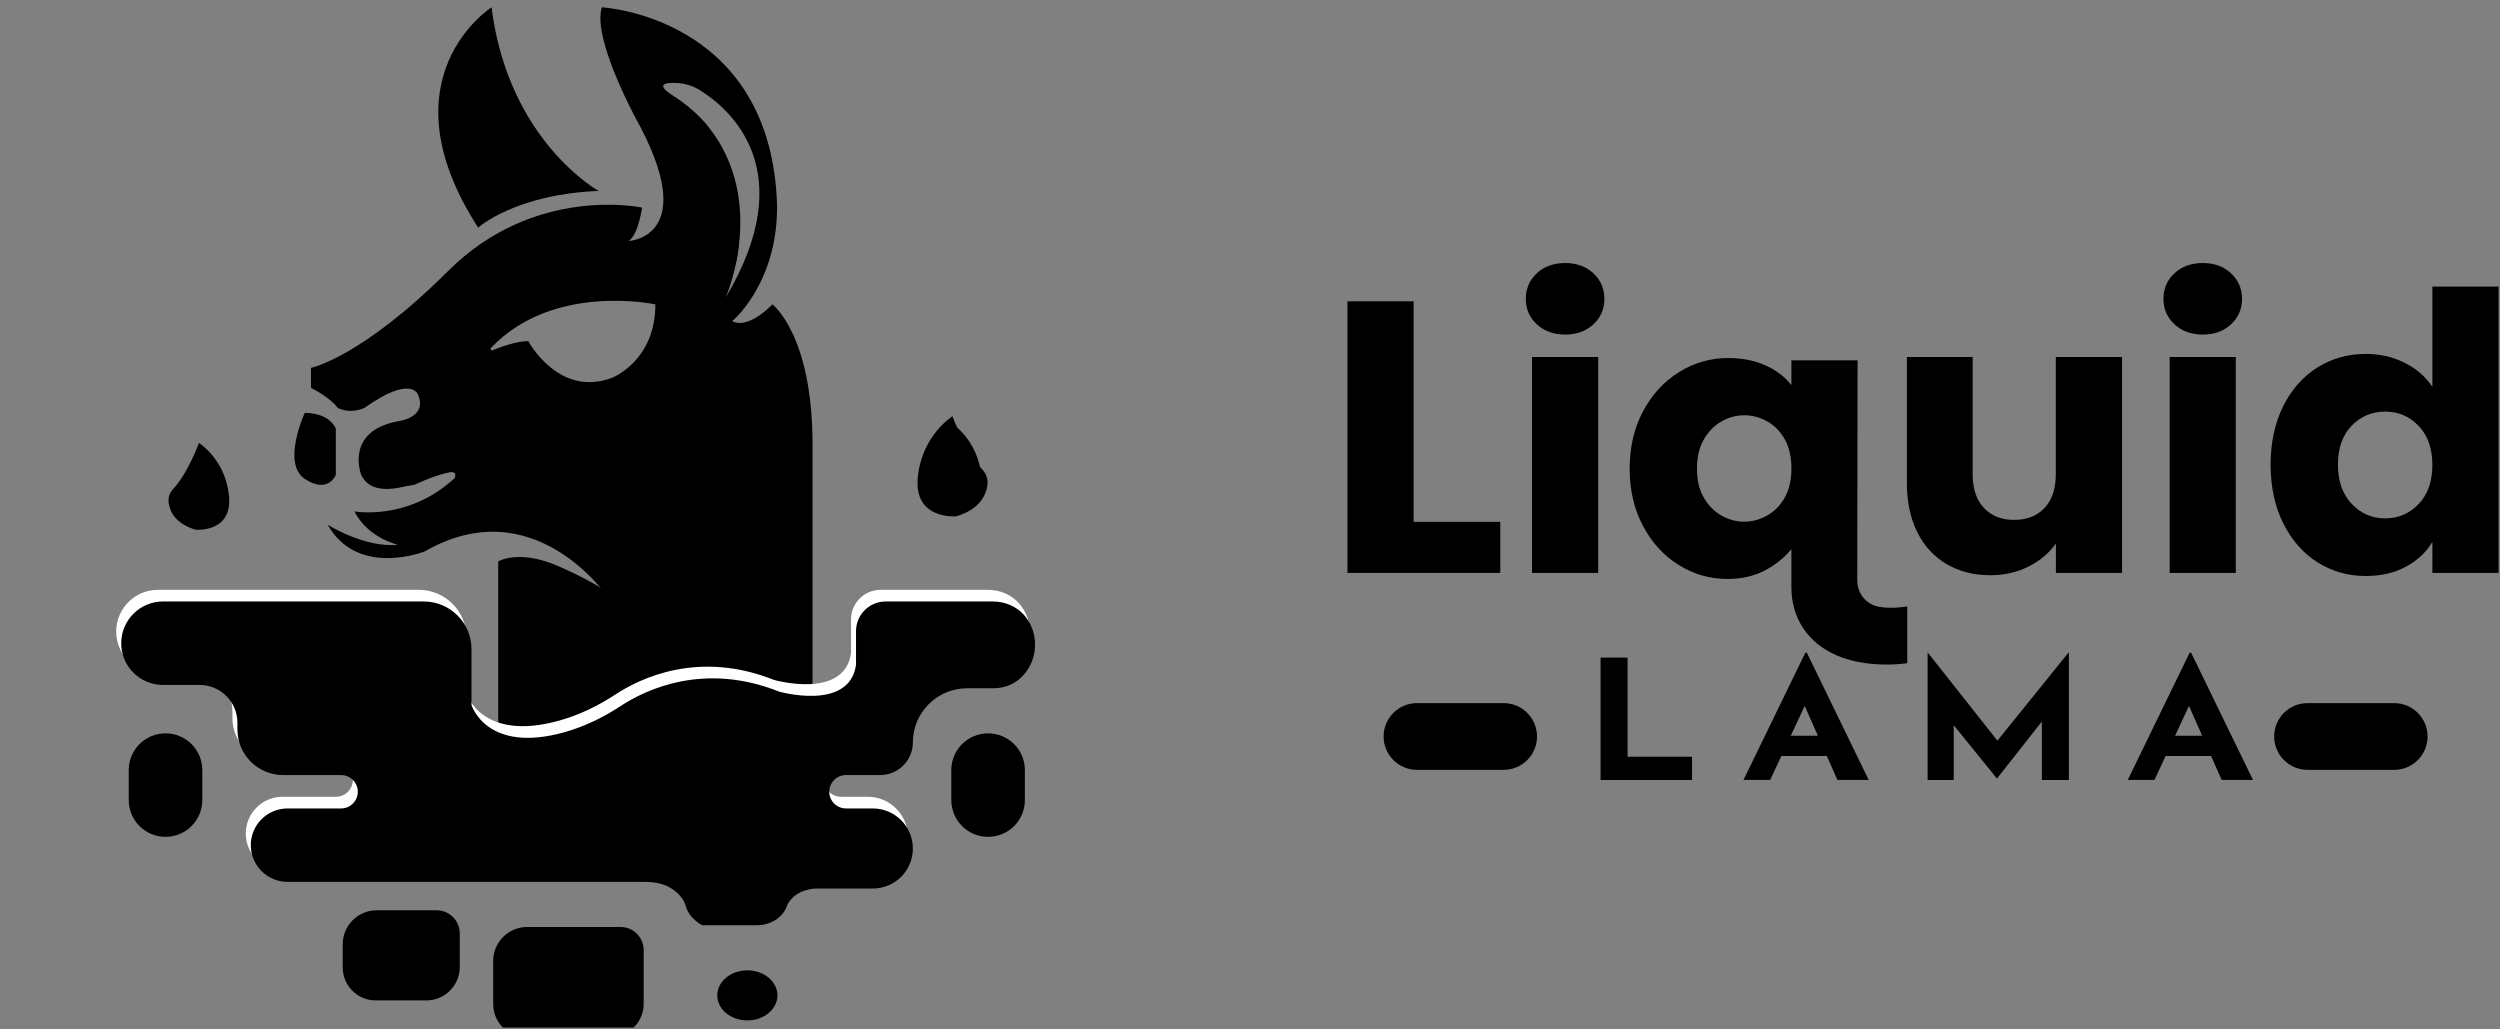 <svg width="272" height="112" viewBox="0 0 272 112" fill="none" xmlns="http://www.w3.org/2000/svg">
<rect x="0" y="0" width="272" height="112" fill="#808080" stroke="none"/>
<g clip-path="url(#clip0_2275_11160)">
<path d="M84.039 33.12C81.129 36.026 79.673 34.936 79.673 34.936C80.401 34.301 81.059 33.484 81.642 32.616C83.803 29.38 84.716 25.486 84.516 21.6C83.479 1.727 65.485 0.797 65.485 0.797C64.394 4.066 69.123 12.782 69.123 12.782C76.399 25.857 68.395 26.22 68.395 26.22C69.487 25.494 69.851 22.588 69.851 22.588C69.851 22.588 58.209 20.046 48.75 29.489C39.291 38.931 33.834 40.021 33.834 40.021V42.2C36.017 43.29 36.744 44.379 36.744 44.379C38.2 45.106 39.655 44.379 39.655 44.379C44.748 40.747 45.476 42.926 45.476 42.926C46.567 45.469 43.293 45.832 43.293 45.832C37.472 46.922 39.291 51.643 39.291 51.643C40.746 54.912 46.567 52.006 46.567 52.006C50.205 50.19 49.478 52.006 49.478 52.006C44.384 56.728 38.563 55.638 38.563 55.638C40.019 58.544 43.293 59.27 43.293 59.27C39.655 59.633 35.653 57.091 35.653 57.091C38.927 62.902 46.203 59.996 46.203 59.996C58.063 53.179 66.016 64.794 66.209 65.077C58.209 58.544 54.207 61.086 54.207 61.086V89.778L88.405 79.972V48.374C88.405 36.389 84.039 33.12 84.039 33.12ZM66.576 41.111C60.755 43.29 57.481 37.115 57.481 37.115C56.215 37.115 54.505 37.733 53.585 38.107C53.432 38.169 53.301 37.973 53.418 37.853C60.206 30.698 71.306 33.12 71.306 33.12C71.306 39.295 66.576 41.111 66.576 41.111ZM77.105 13.835C76.013 12.455 74.653 11.318 73.168 10.37C72.208 9.757 71.266 8.91 73.674 9.03C74.562 9.078 75.424 9.357 76.177 9.826C79.393 11.838 87.226 18.509 78.949 32.383C79.113 32.013 83.45 21.858 77.105 13.835Z" fill="#DCF2F8" style="fill:#DCF2F8;fill:color(display-p3 0.863 0.949 0.973);fill-opacity:1;"/>
<path d="M52.025 24.767C52.025 24.767 56.027 21.135 65.122 20.772C65.122 20.772 55.299 15.324 53.48 0.797C53.48 0.797 41.475 8.424 52.025 24.767Z" fill="#F9FBFC" style="fill:#F9FBFC;fill:color(display-p3 0.977 0.984 0.988);fill-opacity:1;"/>
<path d="M53.479 23.315C53.479 23.315 45.839 13.146 52.024 4.43C52.024 4.43 55.425 17.809 61.548 21.107C61.548 21.107 59.3 21.136 53.479 23.315Z" fill="url(#paint0_linear_2275_11160)" style=""/>
<path d="M46.386 108.845H40.871C38.895 108.845 37.291 107.243 37.291 105.271V102.725C37.291 100.688 38.943 99.039 40.984 99.039H47.499C48.893 99.039 50.024 100.169 50.024 101.56V105.213C50.024 107.218 48.394 108.845 46.386 108.845Z" fill="#4EA6A0" style="fill:#4EA6A0;fill:color(display-p3 0.306 0.651 0.627);fill-opacity:1;"/>
<path d="M46.045 107.392H41.632C40.239 107.392 39.107 106.263 39.107 104.872V102.646C39.107 101.255 40.239 100.125 41.632 100.125H46.045C47.438 100.125 48.57 101.255 48.57 102.646V104.872C48.57 106.263 47.438 107.392 46.045 107.392Z" fill="#64D7D6" style="fill:#64D7D6;fill:color(display-p3 0.392 0.843 0.839);fill-opacity:1;"/>
<path d="M66.395 112.841H57.242C55.267 112.841 53.662 111.239 53.662 109.267V104.542C53.662 102.504 55.314 100.855 57.355 100.855H67.508C68.902 100.855 70.033 101.985 70.033 103.376V109.209C70.033 111.214 68.403 112.841 66.395 112.841Z" fill="#4EA6A0" style="fill:#4EA6A0;fill:color(display-p3 0.306 0.651 0.627);fill-opacity:1;"/>
<path d="M65.637 111.067H58.521C57.127 111.067 55.996 109.938 55.996 108.547V104.708C55.996 103.317 57.127 102.188 58.521 102.188H65.637C67.03 102.188 68.162 103.317 68.162 104.708V108.547C68.162 109.942 67.03 111.067 65.637 111.067Z" fill="#64D7D6" style="fill:#64D7D6;fill:color(display-p3 0.392 0.843 0.839);fill-opacity:1;"/>
<path d="M18.008 91.048C15.796 91.048 14.006 89.261 14.006 87.053V83.784C14.006 81.576 15.796 79.789 18.008 79.789C20.22 79.789 22.01 81.576 22.01 83.784V87.053C22.01 89.261 20.216 91.048 18.008 91.048Z" fill="#E4FEFD" style="fill:#E4FEFD;fill:color(display-p3 0.894 0.996 0.992);fill-opacity:1;"/>
<path d="M18.188 89.745C16.482 89.745 15.096 88.361 15.096 86.658V84.181C15.096 82.478 16.482 81.094 18.188 81.094C19.894 81.094 21.28 82.478 21.28 84.181V86.658C21.28 88.365 19.894 89.745 18.188 89.745Z" fill="#77E2E5" style="fill:#77E2E5;fill:color(display-p3 0.467 0.886 0.898);fill-opacity:1;"/>
<path d="M107.504 91.048C105.292 91.048 103.502 89.261 103.502 87.053V83.784C103.502 81.576 105.292 79.789 107.504 79.789C109.716 79.789 111.506 81.576 111.506 83.784V87.053C111.506 89.261 109.712 91.048 107.504 91.048Z" fill="#E4FEFD" style="fill:#E4FEFD;fill:color(display-p3 0.894 0.996 0.992);fill-opacity:1;"/>
<path d="M107.684 89.745C105.978 89.745 104.592 88.361 104.592 86.658V84.181C104.592 82.478 105.978 81.094 107.684 81.094C109.39 81.094 110.776 82.478 110.776 84.181V86.658C110.776 88.365 109.39 89.745 107.684 89.745Z" fill="#77E2E5" style="fill:#77E2E5;fill:color(display-p3 0.467 0.886 0.898);fill-opacity:1;"/>
<path d="M81.311 111.022C83.12 111.022 84.586 109.802 84.586 108.298C84.586 106.794 83.12 105.574 81.311 105.574C79.503 105.574 78.037 106.794 78.037 108.298C78.037 109.802 79.503 111.022 81.311 111.022Z" fill="#64D7D6" style="fill:#64D7D6;fill:color(display-p3 0.392 0.843 0.839);fill-opacity:1;"/>
<path d="M33.156 44.926C33.578 44.926 35.692 44.926 36.536 46.615V51.677C36.536 51.677 35.692 53.788 33.156 52.099C30.621 50.41 33.156 44.926 33.156 44.926Z" fill="#D7EDF6" style="fill:#D7EDF6;fill:color(display-p3 0.843 0.929 0.965);fill-opacity:1;"/>
<path d="M36.345 47.158C36.345 47.158 33.919 45.695 33.329 47.765C32.74 49.835 33.479 51.164 34.712 51.684C35.942 52.207 36.043 50.943 36.043 50.943L36.076 50.522L36.345 47.158Z" fill="#365762" style="fill:#365762;fill:color(display-p3 0.212 0.341 0.384);fill-opacity:1;"/>
<path d="M21.646 48.191C21.646 48.191 20.427 51.536 18.827 53.218C18.437 53.628 18.263 54.202 18.354 54.761C18.503 55.702 19.121 56.988 21.282 57.634C21.282 57.634 25.284 57.997 24.92 54.002C24.557 50.007 21.646 48.191 21.646 48.191Z" fill="#92F9F7" style="fill:#92F9F7;fill:color(display-p3 0.573 0.977 0.969);fill-opacity:1;"/>
<path d="M103.502 46.012C103.502 46.012 102.283 49.357 100.682 51.038C100.293 51.449 100.118 52.023 100.209 52.582C100.358 53.522 100.977 54.808 103.138 55.455C103.138 55.455 107.14 55.818 106.776 51.823C106.412 47.828 103.502 46.012 103.502 46.012Z" fill="#D7EDF6" style="fill:#D7EDF6;fill:color(display-p3 0.843 0.929 0.965);fill-opacity:1;"/>
<path d="M103.627 45.289C103.627 45.289 105.032 49.142 106.876 51.082C107.327 51.554 107.524 52.219 107.422 52.861C107.251 53.944 106.534 55.429 104.046 56.174C104.046 56.174 99.433 56.591 99.851 51.986C100.269 47.381 103.627 45.289 103.627 45.289Z" fill="#8EF9F4" style="fill:#8EF9F4;fill:color(display-p3 0.557 0.977 0.957);fill-opacity:1;"/>
<path d="M79.493 18.773C79.493 18.773 78.9 27.969 77.441 31.616C77.219 32.175 77.798 32.575 78.401 32.575C78.765 32.575 79.329 30.886 79.857 29.306C81.312 24.948 79.493 18.773 79.493 18.773Z" fill="#A5C4D6" style="fill:#A5C4D6;fill:color(display-p3 0.647 0.769 0.839);fill-opacity:1;"/>
<path d="M55.844 60.906C55.844 60.906 56.207 61.996 56.207 64.901C56.207 67.807 56.207 80.881 56.207 80.881L59.118 79.792C59.118 79.792 75.38 68.631 70.305 56.751C69.934 55.88 69.377 55.099 68.686 54.449C66.459 52.353 60.569 47.82 52.322 49.11C51.369 49.259 50.448 49.564 49.586 49.992C47.476 51.042 42.474 53.09 39.654 50.555C39.654 50.555 39.654 53.824 45.111 52.734C45.111 52.734 47.352 51.663 48.982 51.376C49.615 51.263 50.052 52.001 49.641 52.495C48.302 54.093 45.126 56.878 39.836 55.821C39.836 55.821 42.201 61.451 48.749 57.093C48.749 57.093 60.391 52.371 66.576 64.719C66.576 64.719 59.664 59.998 55.844 60.906Z" fill="#92B9CE" style="fill:#92B9CE;fill:color(display-p3 0.573 0.726 0.808);fill-opacity:1;"/>
<path d="M81.674 45.907C81.674 45.907 85.312 66.067 82.765 73.625L86.767 75.064C86.767 75.064 88.95 39.784 83.493 34.023L80.4 39.242L81.674 45.907Z" fill="url(#paint1_linear_2275_11160)" style=""/>
<path d="M17.191 64.172H45.561C48.427 64.172 50.752 66.493 50.752 69.355V75.431C50.752 75.431 52.356 80.766 60.833 78.405C63.023 77.795 65.086 76.793 66.985 75.543C69.615 73.814 75.989 70.691 84.222 73.978C84.222 73.978 91.862 76.157 92.59 71.072V67.397C92.59 65.614 94.037 64.172 95.82 64.172H107.469C108.775 64.172 110.056 64.691 110.907 65.683C110.973 65.763 111.042 65.843 111.104 65.93C112.482 67.775 112.377 70.393 110.86 72.126C110.143 72.943 109.077 73.615 107.506 73.615H104.679C101.415 73.615 98.774 76.255 98.774 79.509C98.774 81.467 97.184 83.058 95.22 83.058H91.498C90.494 83.058 89.679 83.871 89.679 84.874C89.679 85.876 90.494 86.689 91.498 86.689H94.409C96.821 86.689 98.774 88.64 98.774 91.048C98.774 93.456 96.821 95.406 94.409 95.406H88.224C88.224 95.406 85.677 95.406 84.95 97.585C84.95 97.585 84.222 99.401 81.675 99.401H75.855C75.855 99.401 74.399 98.675 74.036 97.222C74.036 97.222 73.308 94.68 69.67 94.68H30.743C28.531 94.68 26.741 92.893 26.741 90.684C26.741 88.476 28.531 86.689 30.743 86.689H36.564C37.568 86.689 38.383 85.876 38.383 84.874C38.383 83.871 37.568 83.058 36.564 83.058H30.259C27.512 83.058 25.286 80.835 25.286 78.093V77.363C25.286 75.093 23.441 73.251 21.167 73.251H17.191C14.644 73.251 12.593 71.163 12.643 68.621C12.694 66.151 14.717 64.172 17.191 64.172Z" fill="white" style="fill:white;fill-opacity:1;"/>
<path d="M17.736 65.441H46.105C48.972 65.441 51.297 67.762 51.297 70.624V76.7C51.297 76.7 52.901 82.035 61.378 79.675C63.568 79.064 65.631 78.062 67.53 76.813C70.16 75.084 76.534 71.961 84.767 75.247C84.767 75.247 92.407 77.427 93.135 72.342V68.666C93.135 66.883 94.582 65.441 96.365 65.441H108.014C109.32 65.441 110.601 65.961 111.452 66.952C111.518 67.032 111.587 67.112 111.649 67.199C113.027 69.044 112.922 71.663 111.405 73.395C110.688 74.212 109.622 74.884 108.051 74.884H105.224C101.96 74.884 99.319 77.525 99.319 80.779C99.319 82.736 97.729 84.327 95.765 84.327H92.043C91.039 84.327 90.224 85.141 90.224 86.143C90.224 87.145 91.039 87.959 92.043 87.959H94.954C97.366 87.959 99.319 89.909 99.319 92.317C99.319 94.725 97.366 96.675 94.954 96.675H88.769C88.769 96.675 86.222 96.675 85.495 98.855C85.495 98.855 84.767 100.67 82.22 100.67H76.4C76.4 100.67 74.944 99.944 74.581 98.491C74.581 98.491 73.853 95.949 70.215 95.949H31.288C29.076 95.949 27.286 94.162 27.286 91.954C27.286 89.746 29.076 87.959 31.288 87.959H37.109C38.113 87.959 38.928 87.145 38.928 86.143C38.928 85.141 38.113 84.327 37.109 84.327H30.804C28.057 84.327 25.831 82.104 25.831 79.362V78.632C25.831 76.362 23.986 74.521 21.712 74.521H17.736C15.189 74.521 13.137 72.433 13.188 69.89C13.239 67.421 15.262 65.441 17.736 65.441Z" fill="url(#paint2_linear_2275_11160)" style=""/>
</g>
<path d="M153.803 56.776H163.232V62.332H146.604V32.781H153.803V56.776Z" fill="url(#paint3_linear_2275_11160)" style=""/>
<path d="M167.209 35.287C166.411 34.543 166.008 33.625 166.008 32.529C166.008 31.408 166.407 30.475 167.209 29.731C168.007 28.987 169.042 28.617 170.305 28.617C171.538 28.617 172.558 28.991 173.357 29.731C174.155 30.475 174.558 31.408 174.558 32.529C174.558 33.625 174.159 34.543 173.357 35.287C172.558 36.031 171.538 36.401 170.305 36.401C169.042 36.401 168.011 36.031 167.209 35.287ZM173.883 38.844V62.334H166.683V38.844H173.883Z" fill="url(#paint4_linear_2275_11160)" style=""/>
<path d="M194.904 63.899V59.747C194.091 60.731 193.1 61.515 191.935 62.106C190.77 62.694 189.446 62.992 187.958 62.992C186.049 62.992 184.282 62.487 182.652 61.475C181.023 60.466 179.727 59.047 178.758 57.222C177.789 55.396 177.307 53.32 177.307 50.991C177.307 48.661 177.789 46.585 178.758 44.76C179.727 42.934 181.03 41.512 182.674 40.488C184.314 39.465 186.103 38.953 188.041 38.953C189.529 38.953 190.861 39.214 192.04 39.733C193.22 40.252 194.174 40.974 194.904 41.9V39.207H202.104L202.067 63.148C202.064 64.523 203.015 65.75 204.368 66.007C205.141 66.156 206.161 66.185 207.511 65.978V72.148C207.511 72.148 199.709 73.472 196.243 68.432C195.332 67.107 194.904 65.507 194.904 63.899ZM194.167 47.772C193.677 46.915 193.038 46.269 192.251 45.834C191.463 45.398 190.636 45.181 189.769 45.181C188.927 45.181 188.114 45.398 187.326 45.834C186.539 46.269 185.897 46.922 185.388 47.79C184.884 48.661 184.63 49.728 184.63 50.991C184.63 52.254 184.884 53.313 185.388 54.17C185.893 55.026 186.539 55.672 187.326 56.108C188.11 56.543 188.927 56.761 189.769 56.761C190.611 56.761 191.431 56.543 192.233 56.108C193.031 55.672 193.677 55.019 194.171 54.151C194.661 53.281 194.907 52.214 194.907 50.951C194.904 49.688 194.661 48.632 194.167 47.772Z" fill="url(#paint5_linear_2275_11160)" style=""/>
<path d="M230.88 38.843V62.334H223.68V59.133C222.95 60.171 221.959 61.006 220.711 61.637C219.463 62.269 218.08 62.584 216.563 62.584C214.767 62.584 213.181 62.185 211.805 61.383C210.43 60.585 209.363 59.427 208.605 57.91C207.846 56.393 207.469 54.612 207.469 52.565V38.84H214.625V51.596C214.625 53.167 215.032 54.39 215.845 55.258C216.657 56.129 217.753 56.564 219.129 56.564C220.533 56.564 221.64 56.129 222.453 55.258C223.266 54.387 223.672 53.167 223.672 51.596V38.84H230.88V38.843Z" fill="url(#paint6_linear_2275_11160)" style=""/>
<path d="M236.584 35.287C235.786 34.543 235.383 33.625 235.383 32.529C235.383 31.408 235.782 30.475 236.584 29.731C237.382 28.987 238.417 28.617 239.68 28.617C240.913 28.617 241.933 28.991 242.732 29.731C243.53 30.475 243.933 31.408 243.933 32.529C243.933 33.625 243.534 34.543 242.732 35.287C241.933 36.031 240.913 36.401 239.68 36.401C238.413 36.401 237.382 36.031 236.584 35.287ZM243.254 38.844V62.334H236.058V38.844H243.254Z" fill="url(#paint7_linear_2275_11160)" style=""/>
<path d="M248.413 44.19C249.324 42.365 250.565 40.964 252.14 39.98C253.711 38.997 255.464 38.507 257.402 38.507C258.944 38.507 260.356 38.83 261.633 39.476C262.911 40.122 263.912 40.993 264.642 42.085V31.184H271.842V62.335H264.642V58.967C263.967 60.089 263.005 60.989 261.757 61.66C260.508 62.335 259.057 62.669 257.398 62.669C255.46 62.669 253.708 62.172 252.136 61.174C250.565 60.179 249.324 58.761 248.409 56.921C247.498 55.084 247.041 52.958 247.041 50.544C247.045 48.135 247.502 46.015 248.413 44.19ZM263.147 46.338C262.149 45.3 260.937 44.782 259.507 44.782C258.077 44.782 256.861 45.293 255.863 46.317C254.865 47.34 254.368 48.752 254.368 50.548C254.368 52.344 254.865 53.767 255.863 54.819C256.858 55.872 258.073 56.398 259.507 56.398C260.937 56.398 262.152 55.879 263.147 54.841C264.141 53.803 264.642 52.384 264.642 50.588C264.642 48.792 264.145 47.376 263.147 46.338Z" fill="url(#paint8_linear_2275_11160)" style=""/>
<path d="M174.141 71.547H177.08V82.332H184.095V84.865H174.141V71.547Z" fill="url(#paint9_linear_2275_11160)" style=""/>
<path d="M189.689 84.86L196.421 71.016H196.585L203.316 84.86H199.909L195.612 75.124L197.742 73.821L192.593 84.86H189.689ZM194.295 80.048H198.777L199.811 82.255H193.38L194.295 80.048Z" fill="url(#paint10_linear_2275_11160)" style=""/>
<path d="M209.725 84.867V71.004H209.746L218.039 81.499L216.783 81.245L225.054 71H225.094V84.863H222.154V76.919L222.335 78.276L217.287 84.681H217.248L212.058 78.276L212.566 77.028V84.863H209.725V84.867Z" fill="url(#paint11_linear_2275_11160)" style=""/>
<path d="M231.5 84.86L238.232 71.016H238.395L245.127 84.86H241.719L237.423 75.124L239.553 73.821L234.403 84.86H231.5ZM236.102 80.048H240.583L241.618 82.255H235.191L236.102 80.048Z" fill="url(#paint12_linear_2275_11160)" style=""/>
<path d="M163.6 83.758H154.164C152.161 83.758 150.535 82.132 150.535 80.129C150.535 78.126 152.161 76.5 154.164 76.5H163.6C165.603 76.5 167.229 78.126 167.229 80.129C167.229 82.132 165.603 83.758 163.6 83.758Z" fill="#51B1BF" style="fill:#51B1BF;fill:color(display-p3 0.318 0.694 0.749);fill-opacity:1;"/>
<path d="M260.492 83.758H251.057C249.054 83.758 247.428 82.132 247.428 80.129C247.428 78.126 249.054 76.5 251.057 76.5H260.492C262.495 76.5 264.121 78.126 264.121 80.129C264.121 82.132 262.495 83.758 260.492 83.758Z" fill="#51B1BF" style="fill:#51B1BF;fill:color(display-p3 0.318 0.694 0.749);fill-opacity:1;"/>
<defs>
<linearGradient id="paint0_linear_2275_11160" x1="49.607" y1="13.873" x2="61.547" y2="13.873" gradientUnits="userSpaceOnUse">
<stop stop-color="#D8EDF4" style="stop-color:#D8EDF4;stop-color:color(display-p3 0.847 0.929 0.957);stop-opacity:1;"/>
<stop offset="1" stop-color="#89A4B9" style="stop-color:#89A4B9;stop-color:color(display-p3 0.537 0.643 0.726);stop-opacity:1;"/>
</linearGradient>
<linearGradient id="paint1_linear_2275_11160" x1="80.4" y1="54.547" x2="87.198" y2="54.547" gradientUnits="userSpaceOnUse">
<stop stop-color="#DCEEF6" stop-opacity="0.2" style="stop-color:#DCEEF6;stop-color:color(display-p3 0.863 0.933 0.965);stop-opacity:0.2;"/>
<stop offset="1" stop-color="#88A9C6" style="stop-color:#88A9C6;stop-color:color(display-p3 0.533 0.663 0.776);stop-opacity:1;"/>
</linearGradient>
<linearGradient id="paint2_linear_2275_11160" x1="62.918" y1="64.829" x2="62.832" y2="97.244" gradientUnits="userSpaceOnUse">
<stop stop-color="#74F0E4" style="stop-color:#74F0E4;stop-color:color(display-p3 0.455 0.941 0.894);stop-opacity:1;"/>
<stop offset="0.461" stop-color="#62D4D2" style="stop-color:#62D4D2;stop-color:color(display-p3 0.384 0.831 0.824);stop-opacity:1;"/>
<stop offset="0.73" stop-color="#53B6BE" style="stop-color:#53B6BE;stop-color:color(display-p3 0.326 0.714 0.745);stop-opacity:1;"/>
<stop offset="1" stop-color="#4498AB" style="stop-color:#4498AB;stop-color:color(display-p3 0.267 0.596 0.671);stop-opacity:1;"/>
</linearGradient>
<linearGradient id="paint3_linear_2275_11160" x1="153.054" y1="88.552" x2="153.61" y2="76.321" gradientUnits="userSpaceOnUse">
<stop stop-color="#FCFFFE" style="stop-color:#FCFFFE;stop-color:color(display-p3 0.988 1 0.996);stop-opacity:1;"/>
<stop offset="1" stop-color="#CBDDE8" style="stop-color:#CBDDE8;stop-color:color(display-p3 0.796 0.867 0.91);stop-opacity:1;"/>
</linearGradient>
<linearGradient id="paint4_linear_2275_11160" x1="168.043" y1="89.235" x2="168.599" y2="77.005" gradientUnits="userSpaceOnUse">
<stop stop-color="#FCFFFE" style="stop-color:#FCFFFE;stop-color:color(display-p3 0.988 1 0.996);stop-opacity:1;"/>
<stop offset="1" stop-color="#CBDDE8" style="stop-color:#CBDDE8;stop-color:color(display-p3 0.796 0.867 0.91);stop-opacity:1;"/>
</linearGradient>
<linearGradient id="paint5_linear_2275_11160" x1="191.096" y1="90.284" x2="191.652" y2="78.053" gradientUnits="userSpaceOnUse">
<stop stop-color="#FCFFFE" style="stop-color:#FCFFFE;stop-color:color(display-p3 0.988 1 0.996);stop-opacity:1;"/>
<stop offset="1" stop-color="#CBDDE8" style="stop-color:#CBDDE8;stop-color:color(display-p3 0.796 0.867 0.91);stop-opacity:1;"/>
</linearGradient>
<linearGradient id="paint6_linear_2275_11160" x1="217.318" y1="91.475" x2="217.874" y2="79.244" gradientUnits="userSpaceOnUse">
<stop stop-color="#FCFFFE" style="stop-color:#FCFFFE;stop-color:color(display-p3 0.988 1 0.996);stop-opacity:1;"/>
<stop offset="1" stop-color="#CBDDE8" style="stop-color:#CBDDE8;stop-color:color(display-p3 0.796 0.867 0.91);stop-opacity:1;"/>
</linearGradient>
<linearGradient id="paint7_linear_2275_11160" x1="237.273" y1="92.382" x2="237.829" y2="80.151" gradientUnits="userSpaceOnUse">
<stop stop-color="#FCFFFE" style="stop-color:#FCFFFE;stop-color:color(display-p3 0.988 1 0.996);stop-opacity:1;"/>
<stop offset="1" stop-color="#CBDDE8" style="stop-color:#CBDDE8;stop-color:color(display-p3 0.796 0.867 0.91);stop-opacity:1;"/>
</linearGradient>
<linearGradient id="paint8_linear_2275_11160" x1="257.757" y1="93.314" x2="258.313" y2="81.083" gradientUnits="userSpaceOnUse">
<stop stop-color="#FCFFFE" style="stop-color:#FCFFFE;stop-color:color(display-p3 0.988 1 0.996);stop-opacity:1;"/>
<stop offset="1" stop-color="#CBDDE8" style="stop-color:#CBDDE8;stop-color:color(display-p3 0.796 0.867 0.91);stop-opacity:1;"/>
</linearGradient>
<linearGradient id="paint9_linear_2275_11160" x1="178.464" y1="92.61" x2="179.02" y2="80.38" gradientUnits="userSpaceOnUse">
<stop stop-color="#FCFFFE" style="stop-color:#FCFFFE;stop-color:color(display-p3 0.988 1 0.996);stop-opacity:1;"/>
<stop offset="1" stop-color="#CBDDE8" style="stop-color:#CBDDE8;stop-color:color(display-p3 0.796 0.867 0.91);stop-opacity:1;"/>
</linearGradient>
<linearGradient id="paint10_linear_2275_11160" x1="196.115" y1="93.408" x2="196.671" y2="81.177" gradientUnits="userSpaceOnUse">
<stop stop-color="#FCFFFE" style="stop-color:#FCFFFE;stop-color:color(display-p3 0.988 1 0.996);stop-opacity:1;"/>
<stop offset="1" stop-color="#CBDDE8" style="stop-color:#CBDDE8;stop-color:color(display-p3 0.796 0.867 0.91);stop-opacity:1;"/>
</linearGradient>
<linearGradient id="paint11_linear_2275_11160" x1="216.664" y1="94.348" x2="217.22" y2="82.117" gradientUnits="userSpaceOnUse">
<stop stop-color="#FCFFFE" style="stop-color:#FCFFFE;stop-color:color(display-p3 0.988 1 0.996);stop-opacity:1;"/>
<stop offset="1" stop-color="#CBDDE8" style="stop-color:#CBDDE8;stop-color:color(display-p3 0.796 0.867 0.91);stop-opacity:1;"/>
</linearGradient>
<linearGradient id="paint12_linear_2275_11160" x1="237.837" y1="95.304" x2="238.393" y2="83.074" gradientUnits="userSpaceOnUse">
<stop stop-color="#FCFFFE" style="stop-color:#FCFFFE;stop-color:color(display-p3 0.988 1 0.996);stop-opacity:1;"/>
<stop offset="1" stop-color="#CBDDE8" style="stop-color:#CBDDE8;stop-color:color(display-p3 0.796 0.867 0.91);stop-opacity:1;"/>
</linearGradient>
<clipPath id="clip0_2275_11160">
<rect width="126.351" height="111" fill="white" style="fill:white;fill-opacity:1;" transform="translate(0.244 0.797)"/>
</clipPath>
</defs>
</svg>
